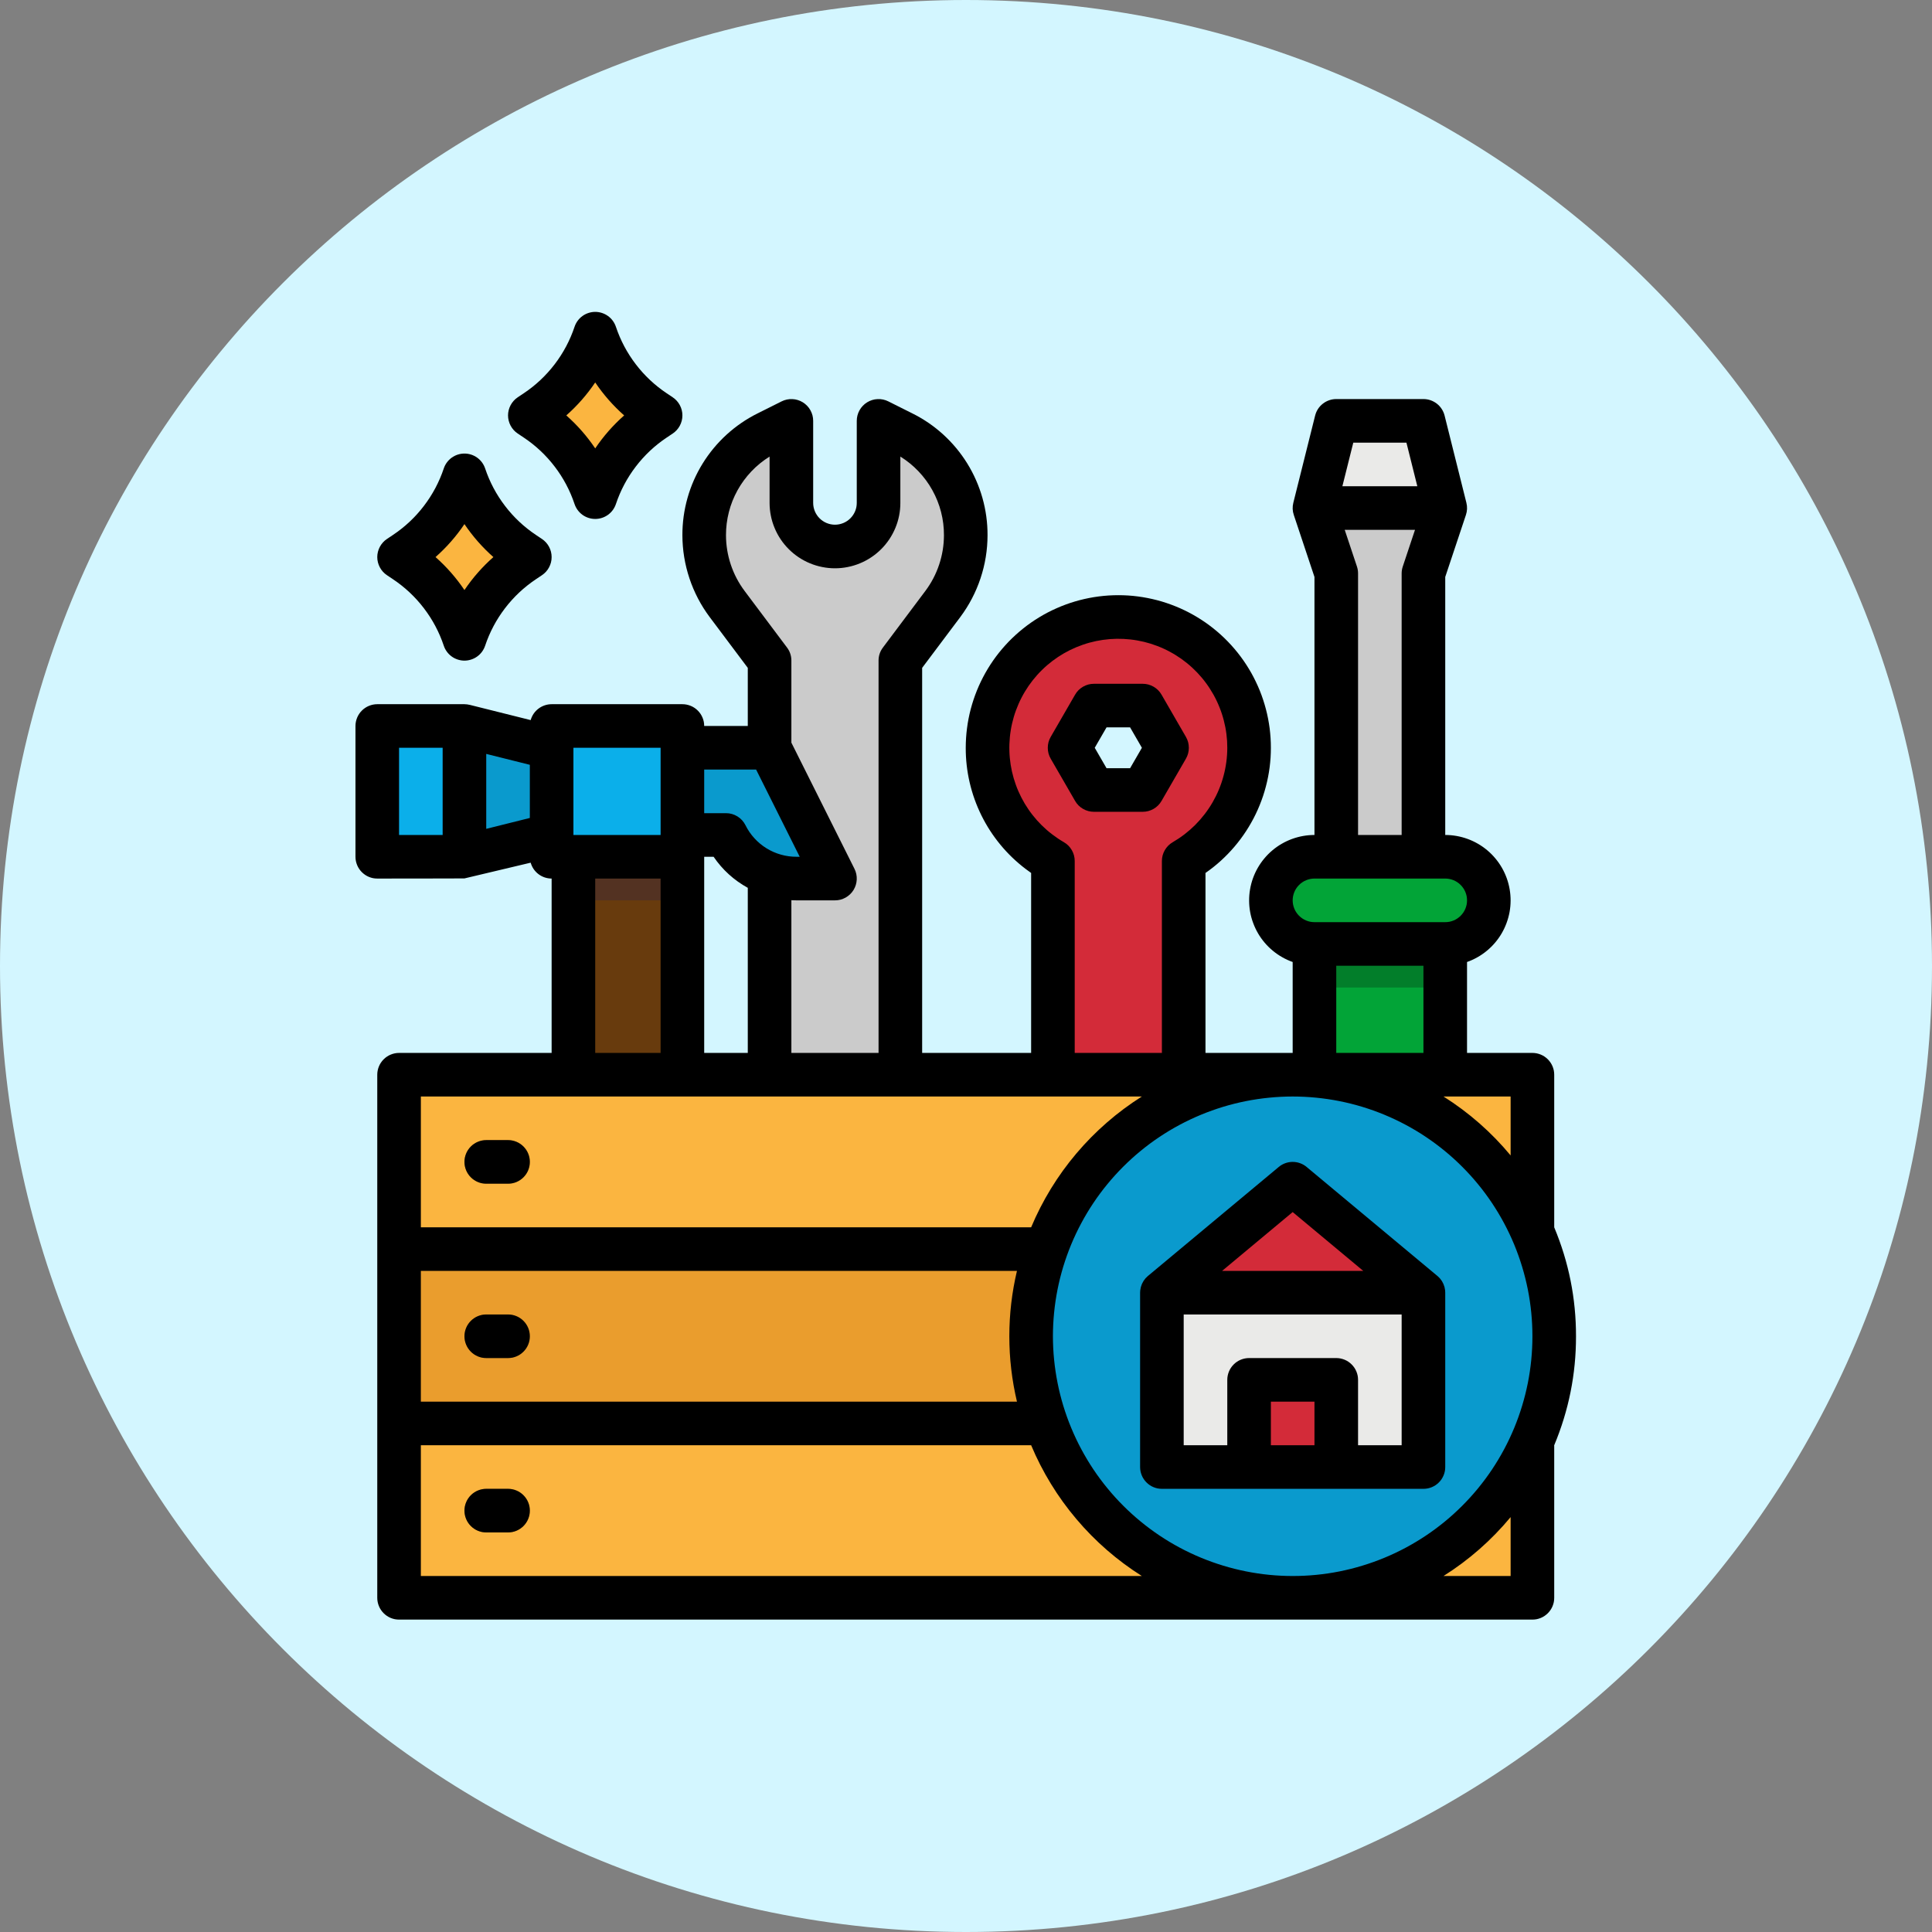 <?xml version="1.0" encoding="UTF-8"?> <svg xmlns="http://www.w3.org/2000/svg" xmlns:xlink="http://www.w3.org/1999/xlink" width="500" zoomAndPan="magnify" viewBox="0 0 375 375" height="500" preserveAspectRatio="xMidYMid meet" version="1.0"><rect x="0" y="0" width="375" height="375" fill="#808080" stroke="none"/><defs><clipPath id="ec17765cac"><path d="M 375 187.504 C 375 291.051 291.051 375 187.5 375 C 83.945 375 0 291.051 0 187.504 C 0 83.949 83.945 0 187.5 0 C 291.055 0 375 83.949 375 187.504 Z M 375 187.504 " clip-rule="nonzero"></path></clipPath></defs><g clip-path="url(#ec17765cac)"><rect x="-37.5" width="450" fill="#d3f6ff" y="-37.5" height="450" fill-opacity="1"></rect></g><path fill="#fbb540" d="M 77.457 208.602 L 297.441 208.602 L 297.441 310.133 L 77.457 310.133 Z M 77.457 208.602 " fill-opacity="1" fill-rule="nonzero"></path><path fill="#ea9d2d" d="M 77.457 242.445 L 297.441 242.445 L 297.441 276.289 L 77.457 276.289 Z M 77.457 242.445 " fill-opacity="1" fill-rule="nonzero"></path><path fill="#683b0d" d="M 111.301 166.297 L 132.453 166.297 L 132.453 208.602 L 111.301 208.602 Z M 111.301 166.297 " fill-opacity="1" fill-rule="nonzero"></path><path fill="#fbb540" d="M 102.84 80.633 L 104.012 81.41 C 106.719 83.215 109.055 85.41 111.031 87.992 C 113.004 90.578 114.504 93.41 115.531 96.496 C 116.562 93.41 118.062 90.578 120.035 87.992 C 122.008 85.41 124.348 83.215 127.055 81.41 L 128.223 80.633 L 127.055 79.852 C 124.348 78.047 122.008 75.855 120.035 73.27 C 118.062 70.688 116.562 67.852 115.531 64.766 C 114.504 67.852 113.004 70.688 111.031 73.27 C 109.055 75.855 106.719 78.047 104.012 79.852 Z M 102.84 80.633 " fill-opacity="1" fill-rule="nonzero"></path><path fill="#fbb540" d="M 77.457 108.129 L 78.629 108.91 C 81.336 110.715 83.672 112.906 85.648 115.492 C 87.621 118.074 89.121 120.91 90.148 123.992 C 91.18 120.91 92.68 118.074 94.652 115.492 C 96.625 112.906 98.965 110.715 101.672 108.91 L 102.84 108.129 L 101.672 107.348 C 98.965 105.547 96.625 103.352 94.652 100.77 C 92.68 98.184 91.18 95.352 90.148 92.266 C 89.121 95.352 87.621 98.184 85.648 100.77 C 83.672 103.352 81.336 105.547 78.629 107.348 Z M 77.457 108.129 " fill-opacity="1" fill-rule="nonzero"></path><path fill="#cbcbcb" d="M 175.16 84.004 L 170.527 81.688 L 170.527 97.613 C 170.527 97.973 170.508 98.328 170.461 98.684 C 170.414 99.043 170.348 99.395 170.258 99.742 C 170.168 100.09 170.055 100.43 169.922 100.762 C 169.789 101.094 169.633 101.418 169.457 101.73 C 169.281 102.047 169.09 102.348 168.875 102.637 C 168.664 102.926 168.434 103.199 168.184 103.457 C 167.938 103.719 167.672 103.961 167.395 104.188 C 167.113 104.414 166.82 104.621 166.516 104.809 C 166.211 105 165.895 105.168 165.566 105.316 C 165.242 105.465 164.906 105.59 164.562 105.695 C 164.219 105.805 163.871 105.887 163.516 105.949 C 163.164 106.008 162.809 106.047 162.449 106.062 C 162.09 106.082 161.73 106.074 161.375 106.043 C 161.016 106.016 160.66 105.965 160.309 105.887 C 159.957 105.812 159.613 105.719 159.273 105.598 C 158.938 105.48 158.605 105.34 158.285 105.18 C 157.582 104.828 156.941 104.387 156.359 103.859 C 155.781 103.328 155.285 102.73 154.871 102.059 C 154.457 101.391 154.145 100.68 153.93 99.926 C 153.715 99.168 153.605 98.398 153.605 97.613 L 153.605 81.688 L 148.977 84.004 C 148.059 84.465 147.176 84.984 146.328 85.566 C 145.48 86.148 144.68 86.785 143.918 87.48 C 143.16 88.172 142.453 88.914 141.801 89.707 C 141.145 90.496 140.547 91.328 140.004 92.203 C 139.465 93.078 138.988 93.984 138.574 94.922 C 138.16 95.863 137.812 96.828 137.531 97.816 C 137.25 98.805 137.039 99.805 136.898 100.824 C 136.758 101.84 136.684 102.863 136.684 103.891 C 136.684 106.297 137.066 108.641 137.828 110.922 C 138.586 113.203 139.688 115.309 141.133 117.23 L 149.375 128.223 L 149.375 208.602 L 174.758 208.602 L 174.758 128.223 L 183.004 117.23 C 184.449 115.309 185.551 113.203 186.309 110.922 C 187.07 108.641 187.449 106.297 187.449 103.891 C 187.449 102.863 187.379 101.84 187.238 100.824 C 187.098 99.805 186.887 98.805 186.605 97.816 C 186.324 96.828 185.977 95.863 185.562 94.922 C 185.148 93.984 184.672 93.074 184.129 92.203 C 183.59 91.328 182.992 90.496 182.336 89.703 C 181.68 88.914 180.973 88.172 180.215 87.48 C 179.457 86.785 178.656 86.148 177.809 85.566 C 176.961 84.984 176.078 84.465 175.16 84.004 Z M 175.16 84.004 " fill-opacity="1" fill-rule="nonzero"></path><path fill="#0bafea" d="M 107.07 140.914 L 132.453 140.914 L 132.453 166.297 L 107.07 166.297 Z M 107.07 140.914 " fill-opacity="1" fill-rule="nonzero"></path><path fill="#0bafea" d="M 73.227 140.914 L 90.148 140.914 L 90.148 166.297 L 73.227 166.297 Z M 73.227 140.914 " fill-opacity="1" fill-rule="nonzero"></path><path fill="#0a9acd" d="M 107.07 145.145 L 90.148 140.914 L 90.148 166.297 L 107.07 162.066 Z M 107.07 145.145 " fill-opacity="1" fill-rule="nonzero"></path><path fill="#0a9acd" d="M 132.453 145.145 L 149.375 145.145 L 162.066 170.527 L 154.605 170.527 C 153.184 170.527 151.789 170.336 150.422 169.945 C 149.055 169.559 147.77 168.992 146.559 168.242 C 145.352 167.496 144.266 166.598 143.309 165.547 C 142.348 164.5 141.551 163.34 140.914 162.066 L 132.453 162.066 Z M 132.453 145.145 " fill-opacity="1" fill-rule="nonzero"></path><path fill="#c38325" d="M 98.609 229.754 L 94.379 229.754 C 94.102 229.754 93.828 229.727 93.555 229.676 C 93.281 229.621 93.02 229.539 92.762 229.434 C 92.504 229.328 92.262 229.195 92.031 229.043 C 91.801 228.887 91.586 228.711 91.391 228.516 C 91.191 228.32 91.016 228.105 90.863 227.875 C 90.707 227.645 90.578 227.402 90.473 227.145 C 90.367 226.887 90.285 226.621 90.23 226.352 C 90.176 226.078 90.148 225.805 90.148 225.523 C 90.148 225.246 90.176 224.973 90.23 224.699 C 90.285 224.426 90.367 224.164 90.473 223.906 C 90.578 223.648 90.707 223.406 90.863 223.176 C 91.016 222.945 91.191 222.73 91.391 222.535 C 91.586 222.336 91.801 222.16 92.031 222.008 C 92.262 221.852 92.504 221.723 92.762 221.617 C 93.02 221.512 93.281 221.43 93.555 221.375 C 93.828 221.32 94.102 221.293 94.379 221.293 L 98.609 221.293 C 98.891 221.293 99.164 221.32 99.438 221.375 C 99.707 221.43 99.973 221.512 100.23 221.617 C 100.488 221.723 100.73 221.852 100.961 222.008 C 101.191 222.16 101.406 222.336 101.602 222.535 C 101.797 222.73 101.973 222.945 102.129 223.176 C 102.281 223.406 102.414 223.648 102.52 223.906 C 102.625 224.164 102.707 224.426 102.762 224.699 C 102.812 224.973 102.84 225.246 102.84 225.523 C 102.84 225.805 102.812 226.078 102.762 226.352 C 102.707 226.621 102.625 226.887 102.52 227.145 C 102.414 227.402 102.281 227.645 102.129 227.875 C 101.973 228.105 101.797 228.32 101.602 228.516 C 101.406 228.711 101.191 228.887 100.961 229.043 C 100.73 229.195 100.488 229.328 100.23 229.434 C 99.973 229.539 99.707 229.621 99.438 229.676 C 99.164 229.727 98.891 229.754 98.609 229.754 Z M 98.609 229.754 " fill-opacity="1" fill-rule="nonzero"></path><path fill="#c38325" d="M 98.609 263.598 L 94.379 263.598 C 94.102 263.598 93.828 263.57 93.555 263.52 C 93.281 263.465 93.02 263.383 92.762 263.277 C 92.504 263.172 92.262 263.039 92.031 262.887 C 91.801 262.73 91.586 262.555 91.391 262.359 C 91.191 262.164 91.016 261.949 90.863 261.719 C 90.707 261.488 90.578 261.246 90.473 260.988 C 90.367 260.73 90.285 260.465 90.23 260.195 C 90.176 259.922 90.148 259.648 90.148 259.367 C 90.148 259.09 90.176 258.816 90.23 258.543 C 90.285 258.27 90.367 258.008 90.473 257.75 C 90.578 257.492 90.707 257.25 90.863 257.02 C 91.016 256.789 91.191 256.574 91.391 256.379 C 91.586 256.18 91.801 256.004 92.031 255.852 C 92.262 255.695 92.504 255.566 92.762 255.461 C 93.02 255.355 93.281 255.273 93.555 255.219 C 93.828 255.164 94.102 255.137 94.379 255.137 L 98.609 255.137 C 98.891 255.137 99.164 255.164 99.438 255.219 C 99.707 255.273 99.973 255.355 100.23 255.461 C 100.488 255.566 100.73 255.695 100.961 255.852 C 101.191 256.004 101.406 256.18 101.602 256.379 C 101.797 256.574 101.973 256.789 102.129 257.02 C 102.281 257.25 102.414 257.492 102.52 257.75 C 102.625 258.008 102.707 258.27 102.762 258.543 C 102.812 258.816 102.84 259.09 102.84 259.367 C 102.84 259.648 102.812 259.922 102.762 260.195 C 102.707 260.465 102.625 260.73 102.52 260.988 C 102.414 261.246 102.281 261.488 102.129 261.719 C 101.973 261.949 101.797 262.164 101.602 262.359 C 101.406 262.555 101.191 262.73 100.961 262.887 C 100.73 263.039 100.488 263.172 100.23 263.277 C 99.973 263.383 99.707 263.465 99.438 263.52 C 99.164 263.57 98.891 263.598 98.609 263.598 Z M 98.609 263.598 " fill-opacity="1" fill-rule="nonzero"></path><path fill="#c38325" d="M 98.609 297.441 L 94.379 297.441 C 94.102 297.441 93.828 297.414 93.555 297.363 C 93.281 297.309 93.02 297.227 92.762 297.121 C 92.504 297.016 92.262 296.883 92.031 296.73 C 91.801 296.574 91.586 296.398 91.391 296.203 C 91.191 296.008 91.016 295.793 90.863 295.562 C 90.707 295.332 90.578 295.09 90.473 294.832 C 90.367 294.574 90.285 294.309 90.23 294.039 C 90.176 293.766 90.148 293.492 90.148 293.211 C 90.148 292.934 90.176 292.66 90.23 292.387 C 90.285 292.113 90.367 291.852 90.473 291.594 C 90.578 291.336 90.707 291.094 90.863 290.863 C 91.016 290.633 91.191 290.418 91.391 290.223 C 91.586 290.023 91.801 289.848 92.031 289.695 C 92.262 289.539 92.504 289.41 92.762 289.305 C 93.02 289.199 93.281 289.117 93.555 289.062 C 93.828 289.008 94.102 288.98 94.379 288.98 L 98.609 288.98 C 98.891 288.98 99.164 289.008 99.438 289.062 C 99.707 289.117 99.973 289.199 100.23 289.305 C 100.488 289.41 100.73 289.539 100.961 289.695 C 101.191 289.848 101.406 290.023 101.602 290.223 C 101.797 290.418 101.973 290.633 102.129 290.863 C 102.281 291.094 102.414 291.336 102.52 291.594 C 102.625 291.852 102.707 292.113 102.762 292.387 C 102.812 292.66 102.84 292.934 102.84 293.211 C 102.84 293.492 102.812 293.766 102.762 294.039 C 102.707 294.309 102.625 294.574 102.52 294.832 C 102.414 295.09 102.281 295.332 102.129 295.562 C 101.973 295.793 101.797 296.008 101.602 296.203 C 101.406 296.398 101.191 296.574 100.961 296.73 C 100.73 296.883 100.488 297.016 100.23 297.121 C 99.973 297.227 99.707 297.309 99.438 297.363 C 99.164 297.414 98.891 297.441 98.609 297.441 Z M 98.609 297.441 " fill-opacity="1" fill-rule="nonzero"></path><path fill="#0a9acd" d="M 301.672 259.367 C 301.672 261.031 301.594 262.691 301.43 264.344 C 301.266 266 301.023 267.641 300.699 269.273 C 300.375 270.902 299.969 272.516 299.488 274.105 C 299.004 275.695 298.445 277.262 297.809 278.797 C 297.172 280.332 296.465 281.832 295.68 283.301 C 294.895 284.766 294.043 286.191 293.117 287.574 C 292.195 288.957 291.203 290.289 290.148 291.574 C 289.094 292.859 287.98 294.09 286.805 295.266 C 285.629 296.441 284.398 297.555 283.113 298.609 C 281.828 299.664 280.496 300.656 279.113 301.578 C 277.73 302.504 276.305 303.355 274.84 304.141 C 273.371 304.926 271.871 305.633 270.336 306.27 C 268.801 306.906 267.234 307.465 265.645 307.949 C 264.055 308.43 262.441 308.836 260.812 309.16 C 259.18 309.484 257.539 309.727 255.883 309.891 C 254.23 310.055 252.57 310.133 250.906 310.133 C 249.246 310.133 247.586 310.055 245.934 309.891 C 244.277 309.727 242.633 309.484 241.004 309.16 C 239.375 308.836 237.762 308.43 236.172 307.949 C 234.582 307.465 233.016 306.906 231.48 306.27 C 229.945 305.633 228.445 304.926 226.977 304.141 C 225.512 303.355 224.086 302.504 222.703 301.578 C 221.32 300.656 219.988 299.664 218.703 298.609 C 217.418 297.555 216.188 296.441 215.012 295.266 C 213.836 294.09 212.719 292.859 211.664 291.574 C 210.609 290.289 209.621 288.957 208.699 287.574 C 207.773 286.191 206.922 284.766 206.137 283.301 C 205.352 281.832 204.645 280.332 204.008 278.797 C 203.371 277.262 202.812 275.695 202.328 274.105 C 201.844 272.516 201.441 270.902 201.117 269.273 C 200.793 267.641 200.551 266 200.387 264.344 C 200.223 262.691 200.141 261.031 200.141 259.367 C 200.141 257.707 200.223 256.047 200.387 254.395 C 200.551 252.738 200.793 251.094 201.117 249.465 C 201.441 247.836 201.844 246.223 202.328 244.633 C 202.812 243.043 203.371 241.477 204.008 239.941 C 204.645 238.406 205.352 236.906 206.137 235.438 C 206.922 233.973 207.773 232.547 208.699 231.164 C 209.621 229.781 210.609 228.449 211.664 227.164 C 212.719 225.879 213.836 224.648 215.012 223.473 C 216.188 222.297 217.418 221.18 218.703 220.125 C 219.988 219.07 221.32 218.082 222.703 217.16 C 224.086 216.234 225.512 215.383 226.977 214.598 C 228.445 213.812 229.945 213.105 231.48 212.469 C 233.016 211.832 234.582 211.273 236.172 210.789 C 237.762 210.305 239.375 209.902 241.004 209.578 C 242.633 209.254 244.277 209.012 245.934 208.848 C 247.586 208.684 249.246 208.602 250.906 208.602 C 252.57 208.602 254.23 208.684 255.883 208.848 C 257.539 209.012 259.18 209.254 260.812 209.578 C 262.441 209.902 264.055 210.305 265.645 210.789 C 267.234 211.273 268.801 211.832 270.336 212.469 C 271.871 213.105 273.371 213.812 274.84 214.598 C 276.305 215.383 277.73 216.234 279.113 217.16 C 280.496 218.082 281.828 219.07 283.113 220.125 C 284.398 221.18 285.629 222.297 286.805 223.473 C 287.98 224.648 289.094 225.879 290.148 227.164 C 291.203 228.449 292.195 229.781 293.117 231.164 C 294.043 232.547 294.895 233.973 295.68 235.438 C 296.465 236.906 297.172 238.406 297.809 239.941 C 298.445 241.477 299.004 243.043 299.488 244.633 C 299.969 246.223 300.375 247.836 300.699 249.465 C 301.023 251.094 301.266 252.738 301.43 254.395 C 301.594 256.047 301.672 257.707 301.672 259.367 Z M 301.672 259.367 " fill-opacity="1" fill-rule="nonzero"></path><path fill="#eaeae8" d="M 225.523 250.906 L 276.289 250.906 L 276.289 284.75 L 225.523 284.75 Z M 225.523 250.906 " fill-opacity="1" fill-rule="nonzero"></path><path fill="#d32b39" d="M 250.906 229.754 L 225.523 250.906 L 276.289 250.906 Z M 250.906 229.754 " fill-opacity="1" fill-rule="nonzero"></path><path fill="#d32b39" d="M 242.445 267.828 L 259.367 267.828 L 259.367 284.75 L 242.445 284.75 Z M 242.445 267.828 " fill-opacity="1" fill-rule="nonzero"></path><path fill="#d32b39" d="M 217.062 119.762 C 215.676 119.766 214.301 119.879 212.93 120.102 C 211.562 120.328 210.219 120.664 208.906 121.113 C 207.594 121.559 206.324 122.109 205.102 122.762 C 203.879 123.418 202.715 124.164 201.617 125.012 C 200.516 125.855 199.492 126.785 198.543 127.797 C 197.594 128.809 196.734 129.891 195.965 131.047 C 195.195 132.199 194.523 133.406 193.949 134.672 C 193.379 135.934 192.91 137.234 192.555 138.574 C 192.195 139.918 191.945 141.277 191.809 142.656 C 191.676 144.039 191.652 145.418 191.742 146.805 C 191.832 148.188 192.035 149.555 192.352 150.906 C 192.664 152.258 193.086 153.574 193.617 154.855 C 194.148 156.137 194.781 157.367 195.512 158.547 C 196.246 159.723 197.07 160.836 197.984 161.879 C 198.898 162.922 199.891 163.883 200.961 164.762 C 202.035 165.645 203.172 166.43 204.371 167.125 L 204.371 208.602 L 229.754 208.602 L 229.754 167.125 C 230.957 166.43 232.094 165.645 233.164 164.762 C 234.238 163.883 235.23 162.922 236.145 161.879 C 237.059 160.836 237.883 159.723 238.617 158.547 C 239.348 157.367 239.98 156.137 240.508 154.855 C 241.039 153.574 241.465 152.258 241.777 150.906 C 242.094 149.555 242.297 148.188 242.387 146.805 C 242.477 145.418 242.453 144.039 242.316 142.656 C 242.184 141.277 241.934 139.918 241.574 138.574 C 241.215 137.234 240.75 135.934 240.18 134.672 C 239.605 133.406 238.934 132.199 238.164 131.047 C 237.395 129.891 236.531 128.809 235.586 127.797 C 234.637 126.785 233.613 125.855 232.512 125.012 C 231.41 124.164 230.25 123.418 229.027 122.762 C 227.805 122.109 226.535 121.559 225.223 121.113 C 223.906 120.664 222.566 120.328 221.199 120.102 C 219.828 119.879 218.453 119.766 217.062 119.762 Z M 221.793 153.34 L 212.336 153.34 L 207.605 145.145 L 212.336 136.953 L 221.793 136.953 L 226.523 145.145 Z M 221.793 153.34 " fill-opacity="1" fill-rule="nonzero"></path><path fill="#cbcbcb" d="M 259.367 81.688 L 255.137 98.609 L 259.367 111.301 L 259.367 166.297 L 276.289 166.297 L 276.289 111.301 L 280.52 98.609 L 276.289 81.688 Z M 259.367 81.688 " fill-opacity="1" fill-rule="nonzero"></path><path fill="#eaeae8" d="M 280.52 98.609 L 255.137 98.609 L 259.367 81.688 L 276.289 81.688 Z M 280.52 98.609 " fill-opacity="1" fill-rule="nonzero"></path><path fill="#02a437" d="M 255.137 166.297 L 280.52 166.297 C 281.078 166.297 281.625 166.352 282.172 166.461 C 282.715 166.57 283.246 166.73 283.758 166.941 C 284.273 167.156 284.762 167.414 285.223 167.723 C 285.684 168.031 286.109 168.383 286.504 168.777 C 286.898 169.168 287.246 169.598 287.555 170.059 C 287.863 170.52 288.125 171.008 288.34 171.523 C 288.551 172.035 288.711 172.562 288.82 173.109 C 288.93 173.652 288.98 174.203 288.98 174.758 C 288.98 175.316 288.93 175.863 288.82 176.41 C 288.711 176.953 288.551 177.484 288.34 177.996 C 288.125 178.512 287.863 179 287.555 179.461 C 287.246 179.922 286.898 180.348 286.504 180.742 C 286.109 181.137 285.684 181.484 285.223 181.793 C 284.762 182.102 284.273 182.363 283.758 182.578 C 283.246 182.789 282.715 182.949 282.172 183.059 C 281.625 183.168 281.078 183.219 280.52 183.219 L 255.137 183.219 C 254.582 183.219 254.031 183.168 253.488 183.059 C 252.941 182.949 252.414 182.789 251.902 182.578 C 251.387 182.363 250.898 182.102 250.438 181.793 C 249.977 181.484 249.547 181.137 249.156 180.742 C 248.762 180.348 248.41 179.922 248.102 179.461 C 247.793 179 247.535 178.512 247.32 177.996 C 247.109 177.484 246.949 176.953 246.84 176.41 C 246.73 175.863 246.676 175.316 246.676 174.758 C 246.676 174.203 246.73 173.652 246.84 173.109 C 246.949 172.562 247.109 172.035 247.32 171.523 C 247.535 171.008 247.793 170.52 248.102 170.059 C 248.41 169.598 248.762 169.168 249.156 168.777 C 249.547 168.383 249.977 168.031 250.438 167.723 C 250.898 167.414 251.387 167.156 251.902 166.941 C 252.414 166.73 252.941 166.57 253.488 166.461 C 254.031 166.352 254.582 166.297 255.137 166.297 Z M 255.137 166.297 " fill-opacity="1" fill-rule="nonzero"></path><path fill="#02a437" d="M 255.137 183.219 L 280.52 183.219 L 280.52 208.602 L 255.137 208.602 Z M 255.137 183.219 " fill-opacity="1" fill-rule="nonzero"></path><path fill="#027e2a" d="M 255.137 183.219 L 280.52 183.219 L 280.52 191.68 L 255.137 191.68 Z M 255.137 183.219 " fill-opacity="1" fill-rule="nonzero"></path><path fill="#533222" d="M 111.301 166.297 L 132.453 166.297 L 132.453 174.758 L 111.301 174.758 Z M 111.301 166.297 " fill-opacity="1" fill-rule="nonzero"></path><path fill="#000000" d="M 100.496 84.152 L 101.664 84.934 C 103.977 86.477 105.977 88.355 107.664 90.566 C 109.352 92.773 110.637 95.199 111.52 97.836 C 111.66 98.254 111.863 98.645 112.125 99.004 C 112.387 99.359 112.699 99.668 113.059 99.93 C 113.418 100.188 113.812 100.387 114.234 100.523 C 114.656 100.66 115.09 100.727 115.531 100.727 C 115.977 100.727 116.41 100.66 116.832 100.523 C 117.254 100.387 117.645 100.188 118.008 99.93 C 118.367 99.668 118.68 99.359 118.941 99.004 C 119.203 98.645 119.406 98.254 119.547 97.836 C 120.43 95.199 121.715 92.773 123.402 90.566 C 125.09 88.355 127.09 86.477 129.402 84.934 L 130.57 84.152 C 130.859 83.957 131.121 83.734 131.355 83.477 C 131.59 83.219 131.789 82.934 131.953 82.629 C 132.117 82.32 132.242 82 132.328 81.66 C 132.414 81.324 132.453 80.98 132.453 80.633 C 132.453 80.285 132.414 79.941 132.328 79.602 C 132.242 79.266 132.117 78.941 131.953 78.637 C 131.789 78.328 131.59 78.047 131.355 77.789 C 131.121 77.531 130.859 77.305 130.57 77.113 L 129.402 76.332 C 127.09 74.785 125.09 72.906 123.402 70.699 C 121.715 68.488 120.43 66.066 119.547 63.43 C 119.406 63.008 119.203 62.617 118.941 62.262 C 118.68 61.902 118.367 61.594 118.008 61.336 C 117.645 61.074 117.254 60.879 116.832 60.742 C 116.41 60.605 115.977 60.535 115.531 60.535 C 115.09 60.535 114.656 60.605 114.234 60.742 C 113.812 60.879 113.418 61.074 113.059 61.336 C 112.699 61.594 112.387 61.902 112.125 62.262 C 111.863 62.617 111.66 63.008 111.52 63.43 C 110.637 66.066 109.352 68.488 107.664 70.699 C 105.977 72.906 103.977 74.785 101.664 76.332 L 100.496 77.113 C 100.203 77.305 99.941 77.531 99.711 77.789 C 99.477 78.047 99.277 78.328 99.113 78.637 C 98.949 78.941 98.824 79.266 98.738 79.602 C 98.652 79.941 98.609 80.285 98.609 80.633 C 98.609 80.98 98.652 81.324 98.738 81.66 C 98.824 82 98.949 82.32 99.113 82.629 C 99.277 82.934 99.477 83.219 99.711 83.477 C 99.941 83.734 100.203 83.957 100.496 84.152 Z M 115.531 74.234 C 117.133 76.605 119.004 78.738 121.148 80.633 C 119.004 82.527 117.133 84.66 115.531 87.031 C 113.934 84.66 112.062 82.527 109.918 80.633 C 112.062 78.738 113.934 76.605 115.531 74.234 Z M 115.531 74.234 " fill-opacity="1" fill-rule="nonzero"></path><path fill="#000000" d="M 75.113 111.648 L 76.281 112.43 C 78.594 113.977 80.594 115.855 82.281 118.062 C 83.969 120.273 85.254 122.695 86.137 125.332 C 86.277 125.754 86.48 126.145 86.742 126.5 C 87.004 126.859 87.316 127.168 87.676 127.426 C 88.035 127.688 88.43 127.883 88.852 128.02 C 89.273 128.156 89.707 128.227 90.148 128.227 C 90.594 128.227 91.027 128.156 91.449 128.02 C 91.871 127.883 92.262 127.688 92.625 127.426 C 92.984 127.168 93.297 126.859 93.559 126.5 C 93.82 126.145 94.023 125.754 94.164 125.332 C 95.047 122.695 96.332 120.273 98.02 118.062 C 99.707 115.855 101.707 113.977 104.02 112.43 L 105.188 111.648 C 105.477 111.457 105.738 111.23 105.973 110.973 C 106.207 110.715 106.406 110.434 106.57 110.125 C 106.734 109.82 106.859 109.496 106.945 109.16 C 107.031 108.82 107.07 108.477 107.07 108.129 C 107.07 107.781 107.031 107.438 106.945 107.102 C 106.859 106.762 106.734 106.441 106.57 106.133 C 106.406 105.828 106.207 105.543 105.973 105.285 C 105.738 105.027 105.477 104.805 105.188 104.609 L 104.02 103.828 C 101.707 102.281 99.707 100.406 98.02 98.195 C 96.332 95.984 95.047 93.562 94.164 90.926 C 94.023 90.504 93.82 90.117 93.559 89.758 C 93.297 89.402 92.984 89.094 92.625 88.832 C 92.262 88.574 91.871 88.375 91.449 88.238 C 91.027 88.102 90.594 88.035 90.148 88.035 C 89.707 88.035 89.273 88.102 88.852 88.238 C 88.43 88.375 88.035 88.574 87.676 88.832 C 87.316 89.094 87.004 89.402 86.742 89.758 C 86.48 90.117 86.277 90.504 86.137 90.926 C 85.254 93.562 83.969 95.984 82.281 98.195 C 80.594 100.406 78.594 102.281 76.281 103.828 L 75.113 104.609 C 74.82 104.805 74.559 105.027 74.328 105.285 C 74.094 105.543 73.895 105.828 73.73 106.133 C 73.566 106.441 73.441 106.762 73.355 107.102 C 73.27 107.438 73.227 107.781 73.227 108.129 C 73.227 108.477 73.27 108.82 73.355 109.16 C 73.441 109.496 73.566 109.82 73.73 110.125 C 73.895 110.434 74.094 110.715 74.328 110.973 C 74.559 111.23 74.82 111.457 75.113 111.648 Z M 90.148 101.73 C 91.75 104.102 93.621 106.234 95.766 108.129 C 93.621 110.023 91.75 112.156 90.148 114.527 C 88.551 112.156 86.68 110.023 84.535 108.129 C 86.68 106.234 88.551 104.102 90.148 101.73 Z M 90.148 101.73 " fill-opacity="1" fill-rule="nonzero"></path><path fill="#000000" d="M 98.609 221.293 L 94.379 221.293 C 94.102 221.293 93.828 221.32 93.555 221.375 C 93.281 221.43 93.02 221.512 92.762 221.617 C 92.504 221.723 92.262 221.852 92.031 222.008 C 91.801 222.16 91.586 222.336 91.391 222.535 C 91.191 222.73 91.016 222.945 90.863 223.176 C 90.707 223.406 90.578 223.648 90.473 223.906 C 90.367 224.164 90.285 224.426 90.23 224.699 C 90.176 224.973 90.148 225.246 90.148 225.523 C 90.148 225.805 90.176 226.078 90.23 226.352 C 90.285 226.621 90.367 226.887 90.473 227.145 C 90.578 227.402 90.707 227.645 90.863 227.875 C 91.016 228.105 91.191 228.32 91.391 228.516 C 91.586 228.711 91.801 228.887 92.031 229.043 C 92.262 229.195 92.504 229.328 92.762 229.434 C 93.02 229.539 93.281 229.621 93.555 229.676 C 93.828 229.727 94.102 229.754 94.379 229.754 L 98.609 229.754 C 98.891 229.754 99.164 229.727 99.438 229.676 C 99.707 229.621 99.973 229.539 100.23 229.434 C 100.488 229.328 100.73 229.195 100.961 229.043 C 101.191 228.887 101.406 228.711 101.602 228.516 C 101.797 228.32 101.973 228.105 102.129 227.875 C 102.281 227.645 102.414 227.402 102.52 227.145 C 102.625 226.887 102.707 226.621 102.762 226.352 C 102.812 226.078 102.84 225.805 102.84 225.523 C 102.84 225.246 102.812 224.973 102.762 224.699 C 102.707 224.426 102.625 224.164 102.52 223.906 C 102.414 223.648 102.281 223.406 102.129 223.176 C 101.973 222.945 101.797 222.73 101.602 222.535 C 101.406 222.336 101.191 222.16 100.961 222.008 C 100.73 221.852 100.488 221.723 100.23 221.617 C 99.973 221.512 99.707 221.43 99.438 221.375 C 99.164 221.32 98.891 221.293 98.609 221.293 Z M 98.609 221.293 " fill-opacity="1" fill-rule="nonzero"></path><path fill="#000000" d="M 98.609 255.137 L 94.379 255.137 C 94.102 255.137 93.828 255.164 93.555 255.219 C 93.281 255.273 93.02 255.355 92.762 255.461 C 92.504 255.566 92.262 255.695 92.031 255.852 C 91.801 256.004 91.586 256.18 91.391 256.379 C 91.191 256.574 91.016 256.789 90.863 257.02 C 90.707 257.25 90.578 257.492 90.473 257.75 C 90.367 258.008 90.285 258.27 90.23 258.543 C 90.176 258.816 90.148 259.09 90.148 259.367 C 90.148 259.648 90.176 259.922 90.23 260.195 C 90.285 260.465 90.367 260.73 90.473 260.988 C 90.578 261.246 90.707 261.488 90.863 261.719 C 91.016 261.949 91.191 262.164 91.391 262.359 C 91.586 262.555 91.801 262.73 92.031 262.887 C 92.262 263.039 92.504 263.172 92.762 263.277 C 93.02 263.383 93.281 263.465 93.555 263.52 C 93.828 263.57 94.102 263.598 94.379 263.598 L 98.609 263.598 C 98.891 263.598 99.164 263.57 99.438 263.52 C 99.707 263.465 99.973 263.383 100.23 263.277 C 100.488 263.172 100.73 263.039 100.961 262.887 C 101.191 262.73 101.406 262.555 101.602 262.359 C 101.797 262.164 101.973 261.949 102.129 261.719 C 102.281 261.488 102.414 261.246 102.52 260.988 C 102.625 260.73 102.707 260.465 102.762 260.195 C 102.812 259.922 102.84 259.648 102.84 259.367 C 102.84 259.09 102.812 258.816 102.762 258.543 C 102.707 258.27 102.625 258.008 102.52 257.75 C 102.414 257.492 102.281 257.25 102.129 257.02 C 101.973 256.789 101.797 256.574 101.602 256.379 C 101.406 256.18 101.191 256.004 100.961 255.852 C 100.73 255.695 100.488 255.566 100.23 255.461 C 99.973 255.355 99.707 255.273 99.438 255.219 C 99.164 255.164 98.891 255.137 98.609 255.137 Z M 98.609 255.137 " fill-opacity="1" fill-rule="nonzero"></path><path fill="#000000" d="M 98.609 288.98 L 94.379 288.98 C 94.102 288.98 93.828 289.008 93.555 289.062 C 93.281 289.117 93.02 289.199 92.762 289.305 C 92.504 289.41 92.262 289.539 92.031 289.695 C 91.801 289.848 91.586 290.023 91.391 290.223 C 91.191 290.418 91.016 290.633 90.863 290.863 C 90.707 291.094 90.578 291.336 90.473 291.594 C 90.367 291.852 90.285 292.113 90.23 292.387 C 90.176 292.66 90.148 292.934 90.148 293.211 C 90.148 293.492 90.176 293.766 90.23 294.039 C 90.285 294.309 90.367 294.574 90.473 294.832 C 90.578 295.09 90.707 295.332 90.863 295.562 C 91.016 295.793 91.191 296.008 91.391 296.203 C 91.586 296.398 91.801 296.574 92.031 296.73 C 92.262 296.883 92.504 297.016 92.762 297.121 C 93.02 297.227 93.281 297.309 93.555 297.363 C 93.828 297.414 94.102 297.441 94.379 297.441 L 98.609 297.441 C 98.891 297.441 99.164 297.414 99.438 297.363 C 99.707 297.309 99.973 297.227 100.23 297.121 C 100.488 297.016 100.73 296.883 100.961 296.73 C 101.191 296.574 101.406 296.398 101.602 296.203 C 101.797 296.008 101.973 295.793 102.129 295.562 C 102.281 295.332 102.414 295.09 102.52 294.832 C 102.625 294.574 102.707 294.309 102.762 294.039 C 102.812 293.766 102.84 293.492 102.84 293.211 C 102.84 292.934 102.812 292.66 102.762 292.387 C 102.707 292.113 102.625 291.852 102.52 291.594 C 102.414 291.336 102.281 291.094 102.129 290.863 C 101.973 290.633 101.797 290.418 101.602 290.223 C 101.406 290.023 101.191 289.848 100.961 289.695 C 100.73 289.539 100.488 289.41 100.23 289.305 C 99.973 289.199 99.707 289.117 99.438 289.062 C 99.164 289.008 98.891 288.98 98.609 288.98 Z M 98.609 288.98 " fill-opacity="1" fill-rule="nonzero"></path><path fill="#000000" d="M 305.902 259.367 C 305.91 252.035 304.5 244.988 301.672 238.223 L 301.672 208.602 C 301.672 208.324 301.645 208.051 301.594 207.777 C 301.539 207.504 301.457 207.242 301.352 206.984 C 301.246 206.727 301.113 206.484 300.961 206.254 C 300.805 206.023 300.629 205.809 300.434 205.613 C 300.238 205.414 300.023 205.238 299.793 205.086 C 299.562 204.93 299.32 204.801 299.062 204.695 C 298.805 204.59 298.539 204.508 298.27 204.453 C 297.996 204.398 297.723 204.371 297.441 204.371 L 284.75 204.371 L 284.75 186.723 C 285.453 186.477 286.125 186.168 286.77 185.801 C 287.418 185.438 288.027 185.016 288.598 184.543 C 289.172 184.07 289.699 183.551 290.18 182.988 C 290.66 182.422 291.09 181.82 291.465 181.18 C 291.84 180.539 292.156 179.871 292.414 179.172 C 292.672 178.477 292.867 177.766 293.004 177.035 C 293.137 176.305 293.203 175.566 293.207 174.824 C 293.211 174.082 293.148 173.344 293.023 172.613 C 292.898 171.883 292.711 171.168 292.461 170.469 C 292.207 169.77 291.898 169.098 291.531 168.453 C 291.16 167.809 290.738 167.203 290.262 166.633 C 289.789 166.062 289.266 165.535 288.699 165.059 C 288.129 164.578 287.527 164.152 286.883 163.781 C 286.242 163.41 285.57 163.094 284.875 162.84 C 284.176 162.586 283.461 162.391 282.73 162.262 C 282 162.133 281.262 162.066 280.52 162.066 L 280.52 111.988 L 284.535 99.949 C 284.793 99.172 284.824 98.383 284.625 97.586 L 280.395 80.664 C 280.281 80.207 280.094 79.781 279.836 79.383 C 279.582 78.988 279.266 78.645 278.895 78.355 C 278.523 78.066 278.113 77.844 277.668 77.688 C 277.223 77.535 276.762 77.457 276.289 77.457 L 259.367 77.457 C 258.898 77.457 258.438 77.535 257.992 77.688 C 257.547 77.844 257.137 78.062 256.766 78.355 C 256.395 78.645 256.078 78.988 255.82 79.383 C 255.566 79.777 255.379 80.207 255.266 80.664 L 251.035 97.586 C 250.836 98.383 250.863 99.168 251.125 99.949 L 255.137 111.988 L 255.137 162.066 C 254.395 162.066 253.66 162.133 252.93 162.262 C 252.195 162.391 251.484 162.586 250.785 162.84 C 250.09 163.094 249.418 163.41 248.777 163.781 C 248.133 164.152 247.527 164.578 246.961 165.059 C 246.395 165.535 245.871 166.062 245.398 166.633 C 244.922 167.203 244.5 167.809 244.129 168.453 C 243.762 169.098 243.449 169.77 243.199 170.469 C 242.949 171.168 242.762 171.883 242.637 172.613 C 242.508 173.344 242.449 174.082 242.453 174.824 C 242.457 175.566 242.523 176.305 242.656 177.035 C 242.789 177.766 242.984 178.477 243.246 179.172 C 243.504 179.871 243.82 180.539 244.195 181.18 C 244.57 181.82 245 182.422 245.48 182.988 C 245.961 183.551 246.488 184.07 247.062 184.543 C 247.633 185.016 248.242 185.438 248.891 185.801 C 249.535 186.168 250.207 186.477 250.906 186.723 L 250.906 204.371 L 233.984 204.371 L 233.984 169.441 C 234.504 169.078 235.012 168.703 235.508 168.309 C 236.004 167.914 236.488 167.504 236.957 167.078 C 237.426 166.652 237.879 166.211 238.32 165.758 C 238.762 165.301 239.188 164.836 239.598 164.352 C 240.008 163.871 240.402 163.375 240.785 162.867 C 241.164 162.363 241.523 161.844 241.871 161.312 C 242.215 160.781 242.547 160.242 242.855 159.688 C 243.168 159.137 243.461 158.578 243.734 158.008 C 244.012 157.438 244.266 156.859 244.504 156.27 C 244.742 155.684 244.961 155.09 245.164 154.488 C 245.363 153.887 245.543 153.281 245.703 152.668 C 245.863 152.059 246.008 151.441 246.129 150.816 C 246.25 150.195 246.352 149.57 246.434 148.945 C 246.512 148.316 246.574 147.688 246.617 147.055 C 246.656 146.422 246.676 145.789 246.676 145.156 C 246.68 144.523 246.656 143.891 246.617 143.258 C 246.578 142.625 246.516 141.996 246.438 141.367 C 246.355 140.742 246.254 140.117 246.133 139.492 C 246.012 138.871 245.875 138.254 245.711 137.641 C 245.551 137.031 245.371 136.422 245.172 135.82 C 244.973 135.219 244.758 134.625 244.52 134.039 C 244.281 133.453 244.023 132.875 243.75 132.305 C 243.477 131.73 243.184 131.172 242.875 130.617 C 242.562 130.066 242.234 129.527 241.891 128.996 C 241.543 128.465 241.184 127.945 240.805 127.438 C 240.426 126.93 240.031 126.434 239.621 125.953 C 239.211 125.469 238.785 125 238.344 124.547 C 237.906 124.09 237.449 123.648 236.98 123.223 C 236.512 122.797 236.031 122.387 235.535 121.992 C 235.039 121.598 234.535 121.219 234.016 120.855 C 233.496 120.496 232.965 120.148 232.422 119.82 C 231.883 119.492 231.332 119.18 230.77 118.887 C 230.207 118.594 229.637 118.32 229.059 118.062 C 228.48 117.809 227.895 117.57 227.301 117.352 C 226.707 117.133 226.105 116.93 225.5 116.75 C 224.891 116.57 224.277 116.41 223.66 116.27 C 223.043 116.129 222.422 116.008 221.797 115.906 C 221.172 115.805 220.547 115.723 219.914 115.66 C 219.285 115.602 218.652 115.559 218.02 115.539 C 217.387 115.52 216.754 115.52 216.121 115.539 C 215.488 115.559 214.859 115.598 214.227 115.66 C 213.598 115.723 212.969 115.801 212.344 115.902 C 211.719 116.004 211.098 116.125 210.48 116.266 C 209.863 116.406 209.25 116.566 208.645 116.746 C 208.039 116.926 207.438 117.125 206.844 117.344 C 206.25 117.562 205.66 117.801 205.082 118.059 C 204.504 118.312 203.934 118.59 203.371 118.879 C 202.812 119.172 202.258 119.484 201.719 119.812 C 201.176 120.141 200.645 120.484 200.125 120.848 C 199.605 121.211 199.098 121.59 198.605 121.984 C 198.109 122.379 197.629 122.789 197.16 123.215 C 196.691 123.641 196.234 124.082 195.793 124.535 C 195.355 124.992 194.93 125.461 194.52 125.941 C 194.105 126.426 193.711 126.918 193.332 127.426 C 192.953 127.934 192.594 128.453 192.246 128.984 C 191.902 129.516 191.574 130.055 191.262 130.609 C 190.953 131.16 190.66 131.723 190.383 132.293 C 190.109 132.863 189.855 133.441 189.617 134.027 C 189.379 134.617 189.16 135.211 188.961 135.812 C 188.762 136.41 188.582 137.02 188.418 137.633 C 188.258 138.242 188.117 138.859 187.996 139.484 C 187.875 140.105 187.773 140.73 187.695 141.359 C 187.613 141.984 187.551 142.617 187.512 143.25 C 187.473 143.879 187.449 144.512 187.449 145.145 C 187.445 147.422 187.695 149.668 188.211 151.887 C 188.727 154.105 189.488 156.234 190.496 158.273 C 191.504 160.316 192.734 162.211 194.184 163.969 C 195.633 165.723 197.266 167.289 199.078 168.664 C 199.426 168.93 199.781 169.191 200.141 169.441 L 200.141 204.371 L 178.988 204.371 L 178.988 129.633 L 186.391 119.77 C 188.102 117.477 189.41 114.973 190.316 112.258 C 191.219 109.543 191.676 106.754 191.68 103.891 C 191.684 102.668 191.605 101.449 191.438 100.238 C 191.273 99.023 191.023 97.832 190.691 96.652 C 190.359 95.477 189.945 94.324 189.453 93.207 C 188.961 92.086 188.395 91.004 187.75 89.965 C 187.109 88.926 186.395 87.934 185.613 86.992 C 184.832 86.051 183.988 85.168 183.086 84.344 C 182.18 83.52 181.223 82.762 180.211 82.07 C 179.203 81.383 178.148 80.766 177.051 80.223 L 172.422 77.906 C 172.098 77.746 171.762 77.625 171.41 77.551 C 171.055 77.477 170.699 77.445 170.34 77.465 C 169.98 77.48 169.625 77.539 169.281 77.648 C 168.938 77.754 168.613 77.902 168.305 78.09 C 168 78.281 167.719 78.504 167.473 78.766 C 167.223 79.027 167.008 79.312 166.836 79.629 C 166.66 79.945 166.523 80.277 166.434 80.625 C 166.344 80.973 166.297 81.328 166.297 81.688 L 166.297 97.613 C 166.297 97.891 166.27 98.164 166.219 98.438 C 166.164 98.711 166.082 98.973 165.977 99.23 C 165.871 99.488 165.738 99.73 165.586 99.961 C 165.43 100.195 165.254 100.406 165.059 100.602 C 164.863 100.801 164.648 100.977 164.418 101.129 C 164.188 101.285 163.945 101.414 163.688 101.52 C 163.43 101.625 163.164 101.707 162.895 101.762 C 162.621 101.816 162.348 101.844 162.066 101.844 C 161.789 101.844 161.516 101.816 161.242 101.762 C 160.969 101.707 160.707 101.625 160.449 101.52 C 160.191 101.414 159.949 101.285 159.719 101.129 C 159.488 100.977 159.273 100.801 159.078 100.602 C 158.879 100.406 158.703 100.195 158.551 99.961 C 158.395 99.73 158.266 99.488 158.16 99.23 C 158.055 98.973 157.973 98.711 157.918 98.438 C 157.863 98.164 157.836 97.891 157.836 97.613 L 157.836 81.688 C 157.836 81.328 157.793 80.973 157.703 80.625 C 157.609 80.277 157.477 79.945 157.301 79.629 C 157.125 79.312 156.914 79.027 156.664 78.766 C 156.414 78.504 156.137 78.281 155.832 78.09 C 155.523 77.902 155.199 77.754 154.855 77.648 C 154.508 77.539 154.156 77.48 153.797 77.465 C 153.438 77.445 153.082 77.477 152.727 77.551 C 152.375 77.625 152.039 77.746 151.715 77.906 L 147.082 80.223 C 145.988 80.766 144.934 81.383 143.926 82.07 C 142.914 82.762 141.957 83.52 141.051 84.344 C 140.148 85.168 139.305 86.051 138.523 86.992 C 137.742 87.934 137.027 88.926 136.387 89.965 C 135.742 91.004 135.176 92.086 134.68 93.207 C 134.188 94.324 133.777 95.477 133.445 96.652 C 133.113 97.832 132.863 99.023 132.695 100.238 C 132.531 101.449 132.449 102.668 132.453 103.891 C 132.461 106.754 132.918 109.543 133.82 112.258 C 134.727 114.973 136.035 117.477 137.746 119.77 L 145.145 129.633 L 145.145 140.914 L 136.684 140.914 C 136.684 140.637 136.656 140.363 136.605 140.09 C 136.551 139.816 136.469 139.555 136.363 139.297 C 136.258 139.039 136.125 138.797 135.973 138.566 C 135.816 138.336 135.641 138.121 135.445 137.926 C 135.25 137.727 135.035 137.551 134.805 137.398 C 134.574 137.242 134.332 137.113 134.074 137.008 C 133.816 136.902 133.551 136.82 133.281 136.766 C 133.008 136.711 132.734 136.684 132.453 136.684 L 107.07 136.684 C 106.609 136.688 106.164 136.758 105.727 136.906 C 105.289 137.055 104.887 137.266 104.52 137.543 C 104.152 137.824 103.84 138.152 103.578 138.531 C 103.32 138.914 103.129 139.324 103.004 139.77 L 91.176 136.812 L 91.18 136.816 C 90.844 136.73 90.5 136.688 90.148 136.684 L 73.227 136.684 C 72.949 136.684 72.676 136.711 72.402 136.766 C 72.129 136.82 71.867 136.902 71.609 137.008 C 71.352 137.113 71.109 137.242 70.879 137.398 C 70.648 137.551 70.434 137.727 70.238 137.926 C 70.039 138.121 69.863 138.336 69.711 138.566 C 69.555 138.797 69.426 139.039 69.32 139.297 C 69.215 139.555 69.133 139.816 69.078 140.09 C 69.023 140.363 68.996 140.637 68.996 140.914 L 68.996 166.297 C 68.996 166.578 69.023 166.852 69.078 167.125 C 69.133 167.395 69.215 167.66 69.32 167.918 C 69.426 168.176 69.555 168.418 69.711 168.648 C 69.863 168.879 70.039 169.094 70.238 169.289 C 70.434 169.484 70.648 169.66 70.879 169.816 C 71.109 169.969 71.352 170.102 71.609 170.207 C 71.867 170.312 72.129 170.395 72.402 170.449 C 72.676 170.5 72.949 170.527 73.227 170.527 C 73.227 170.527 89.992 170.52 90.148 170.5 C 90.191 170.496 103.004 167.445 103.004 167.445 C 103.129 167.891 103.32 168.301 103.578 168.684 C 103.84 169.062 104.152 169.391 104.52 169.672 C 104.887 169.949 105.289 170.16 105.727 170.309 C 106.164 170.453 106.609 170.527 107.07 170.527 L 107.07 204.371 L 77.457 204.371 C 77.18 204.371 76.906 204.398 76.633 204.453 C 76.359 204.508 76.098 204.59 75.84 204.695 C 75.582 204.801 75.34 204.93 75.109 205.086 C 74.879 205.238 74.664 205.414 74.469 205.613 C 74.27 205.809 74.094 206.023 73.941 206.254 C 73.785 206.484 73.656 206.727 73.551 206.984 C 73.445 207.242 73.363 207.504 73.309 207.777 C 73.254 208.051 73.227 208.324 73.227 208.602 L 73.227 310.133 C 73.227 310.414 73.254 310.688 73.309 310.961 C 73.363 311.23 73.445 311.496 73.551 311.754 C 73.656 312.012 73.785 312.254 73.941 312.484 C 74.094 312.715 74.27 312.93 74.469 313.125 C 74.664 313.32 74.879 313.496 75.109 313.652 C 75.34 313.805 75.582 313.938 75.84 314.043 C 76.098 314.148 76.359 314.23 76.633 314.285 C 76.906 314.336 77.18 314.363 77.457 314.363 L 297.441 314.363 C 297.723 314.363 297.996 314.336 298.27 314.285 C 298.539 314.23 298.805 314.148 299.062 314.043 C 299.32 313.938 299.562 313.805 299.793 313.652 C 300.023 313.496 300.238 313.32 300.434 313.125 C 300.629 312.93 300.805 312.715 300.961 312.484 C 301.113 312.254 301.246 312.012 301.352 311.754 C 301.457 311.496 301.539 311.23 301.594 310.961 C 301.645 310.688 301.672 310.414 301.672 310.133 L 301.672 280.746 C 301.672 280.676 301.668 280.609 301.664 280.539 C 304.496 273.77 305.91 266.711 305.902 259.367 Z M 204.371 259.367 C 204.371 257.844 204.449 256.324 204.598 254.809 C 204.746 253.289 204.969 251.785 205.266 250.289 C 205.562 248.797 205.934 247.32 206.375 245.859 C 206.82 244.402 207.332 242.969 207.914 241.559 C 208.5 240.152 209.148 238.777 209.867 237.434 C 210.586 236.09 211.367 234.781 212.215 233.516 C 213.062 232.246 213.969 231.023 214.938 229.848 C 215.902 228.668 216.926 227.543 218.004 226.465 C 219.082 225.387 220.207 224.363 221.387 223.398 C 222.562 222.43 223.785 221.523 225.055 220.676 C 226.32 219.828 227.629 219.047 228.973 218.328 C 230.316 217.609 231.691 216.961 233.102 216.375 C 234.508 215.793 235.941 215.281 237.398 214.836 C 238.859 214.395 240.336 214.023 241.828 213.727 C 243.324 213.43 244.828 213.207 246.348 213.059 C 247.863 212.91 249.383 212.832 250.906 212.832 C 252.434 212.832 253.953 212.91 255.469 213.059 C 256.984 213.207 258.492 213.43 259.988 213.727 C 261.48 214.023 262.957 214.395 264.418 214.836 C 265.875 215.281 267.309 215.793 268.715 216.375 C 270.125 216.961 271.5 217.609 272.844 218.328 C 274.188 219.047 275.496 219.828 276.762 220.676 C 278.027 221.523 279.25 222.43 280.43 223.398 C 281.609 224.363 282.734 225.387 283.812 226.465 C 284.891 227.543 285.914 228.668 286.879 229.848 C 287.848 231.023 288.754 232.246 289.602 233.516 C 290.445 234.781 291.23 236.09 291.949 237.434 C 292.668 238.777 293.316 240.152 293.902 241.559 C 294.484 242.969 294.996 244.402 295.438 245.859 C 295.883 247.32 296.25 248.797 296.551 250.289 C 296.848 251.785 297.07 253.289 297.219 254.809 C 297.367 256.324 297.441 257.844 297.441 259.367 C 297.441 260.895 297.367 262.414 297.219 263.93 C 297.07 265.445 296.848 266.953 296.551 268.449 C 296.25 269.941 295.883 271.418 295.438 272.879 C 294.996 274.336 294.484 275.77 293.902 277.176 C 293.316 278.586 292.668 279.961 291.949 281.305 C 291.23 282.648 290.445 283.957 289.602 285.223 C 288.754 286.488 287.848 287.711 286.879 288.891 C 285.914 290.07 284.891 291.195 283.812 292.273 C 282.734 293.352 281.609 294.375 280.43 295.34 C 279.25 296.309 278.027 297.215 276.762 298.062 C 275.496 298.906 274.188 299.691 272.844 300.41 C 271.5 301.129 270.125 301.777 268.715 302.363 C 267.309 302.945 265.875 303.457 264.418 303.898 C 262.957 304.344 261.48 304.711 259.988 305.012 C 258.492 305.309 256.984 305.531 255.469 305.68 C 253.953 305.828 252.434 305.902 250.906 305.902 C 249.383 305.902 247.863 305.824 246.348 305.676 C 244.832 305.523 243.328 305.301 241.832 305 C 240.34 304.703 238.863 304.332 237.406 303.887 C 235.949 303.445 234.516 302.93 233.109 302.348 C 231.699 301.766 230.324 301.113 228.98 300.395 C 227.637 299.676 226.332 298.891 225.066 298.047 C 223.801 297.199 222.578 296.293 221.402 295.324 C 220.223 294.359 219.094 293.336 218.02 292.258 C 216.941 291.18 215.918 290.055 214.953 288.875 C 213.984 287.699 213.078 286.477 212.23 285.211 C 211.383 283.941 210.602 282.637 209.883 281.293 C 209.164 279.953 208.512 278.574 207.93 277.168 C 207.344 275.762 206.832 274.328 206.387 272.871 C 205.945 271.414 205.574 269.938 205.277 268.445 C 204.977 266.949 204.754 265.445 204.602 263.93 C 204.449 262.414 204.375 260.891 204.371 259.367 Z M 81.688 246.676 L 197.391 246.676 C 196.406 250.852 195.91 255.082 195.91 259.367 C 195.91 263.656 196.406 267.887 197.391 272.059 L 81.688 272.059 Z M 293.211 224.27 C 289.473 219.77 285.129 215.957 280.184 212.832 L 293.211 212.832 Z M 272.988 85.918 L 275.102 94.379 L 260.555 94.379 L 262.672 85.918 Z M 263.383 109.965 L 261.008 102.84 L 274.652 102.84 L 272.277 109.965 C 272.133 110.398 272.059 110.844 272.059 111.301 L 272.059 162.066 L 263.598 162.066 L 263.598 111.301 C 263.598 110.844 263.527 110.398 263.383 109.965 Z M 255.137 170.527 L 280.52 170.527 C 280.801 170.527 281.074 170.555 281.348 170.609 C 281.617 170.664 281.883 170.746 282.141 170.852 C 282.398 170.957 282.641 171.086 282.871 171.242 C 283.102 171.395 283.316 171.57 283.512 171.77 C 283.707 171.965 283.883 172.18 284.039 172.41 C 284.191 172.641 284.324 172.883 284.43 173.141 C 284.535 173.398 284.617 173.66 284.672 173.934 C 284.723 174.207 284.75 174.48 284.75 174.758 C 284.75 175.039 284.723 175.312 284.672 175.586 C 284.617 175.855 284.535 176.121 284.43 176.379 C 284.324 176.637 284.191 176.879 284.039 177.109 C 283.883 177.34 283.707 177.555 283.512 177.75 C 283.316 177.945 283.102 178.121 282.871 178.277 C 282.641 178.43 282.398 178.562 282.141 178.668 C 281.883 178.773 281.617 178.855 281.348 178.91 C 281.074 178.961 280.801 178.988 280.52 178.988 L 255.137 178.988 C 254.859 178.988 254.586 178.961 254.312 178.91 C 254.039 178.855 253.777 178.773 253.52 178.668 C 253.262 178.562 253.02 178.43 252.789 178.277 C 252.559 178.121 252.344 177.945 252.148 177.75 C 251.949 177.555 251.773 177.34 251.621 177.109 C 251.465 176.879 251.336 176.637 251.23 176.379 C 251.125 176.121 251.043 175.855 250.988 175.586 C 250.934 175.312 250.906 175.039 250.906 174.758 C 250.906 174.48 250.934 174.207 250.988 173.934 C 251.043 173.66 251.125 173.398 251.23 173.141 C 251.336 172.883 251.465 172.641 251.621 172.41 C 251.773 172.18 251.949 171.965 252.148 171.77 C 252.344 171.57 252.559 171.395 252.789 171.242 C 253.02 171.086 253.262 170.957 253.52 170.852 C 253.777 170.746 254.039 170.664 254.312 170.609 C 254.586 170.555 254.859 170.527 255.137 170.527 Z M 259.367 187.449 L 276.289 187.449 L 276.289 204.371 L 259.367 204.371 Z M 206.492 163.465 C 205.703 163.008 204.945 162.5 204.223 161.945 C 203.867 161.676 203.52 161.391 203.18 161.098 C 202.844 160.805 202.516 160.5 202.199 160.188 C 201.879 159.871 201.57 159.547 201.273 159.215 C 200.977 158.879 200.688 158.535 200.414 158.184 C 200.137 157.832 199.871 157.473 199.621 157.102 C 199.367 156.734 199.125 156.355 198.895 155.973 C 198.668 155.586 198.449 155.195 198.246 154.797 C 198.043 154.398 197.852 153.996 197.672 153.586 C 197.492 153.176 197.328 152.762 197.176 152.34 C 197.023 151.918 196.883 151.492 196.758 151.062 C 196.633 150.633 196.523 150.203 196.422 149.766 C 196.324 149.328 196.242 148.891 196.172 148.445 C 196.102 148.004 196.047 147.562 196.004 147.117 C 195.961 146.672 195.934 146.223 195.922 145.777 C 195.906 145.328 195.91 144.883 195.922 144.434 C 195.938 143.988 195.969 143.543 196.012 143.098 C 196.055 142.652 196.109 142.207 196.184 141.766 C 196.254 141.324 196.34 140.883 196.438 140.449 C 196.539 140.012 196.652 139.578 196.777 139.148 C 196.902 138.723 197.043 138.297 197.199 137.875 C 197.352 137.457 197.52 137.039 197.699 136.633 C 197.879 136.223 198.07 135.816 198.277 135.422 C 198.48 135.023 198.699 134.633 198.93 134.25 C 199.16 133.867 199.402 133.488 199.656 133.121 C 199.91 132.754 200.176 132.395 200.453 132.043 C 200.73 131.691 201.02 131.348 201.316 131.016 C 201.617 130.684 201.926 130.359 202.246 130.047 C 202.566 129.73 202.895 129.43 203.23 129.137 C 203.57 128.844 203.918 128.562 204.273 128.293 C 204.633 128.02 204.996 127.762 205.367 127.516 C 205.742 127.266 206.121 127.031 206.508 126.809 C 206.898 126.586 207.293 126.375 207.691 126.176 C 208.094 125.977 208.5 125.793 208.914 125.621 C 209.328 125.449 209.746 125.289 210.168 125.145 C 210.59 124.996 211.02 124.863 211.449 124.746 C 211.879 124.629 212.316 124.523 212.754 124.43 C 213.191 124.34 213.633 124.262 214.074 124.199 C 214.52 124.137 214.961 124.086 215.41 124.051 C 215.855 124.016 216.301 123.996 216.75 123.988 C 217.195 123.984 217.645 123.992 218.09 124.012 C 218.539 124.035 218.984 124.07 219.43 124.121 C 219.871 124.168 220.316 124.234 220.754 124.312 C 221.195 124.391 221.633 124.48 222.07 124.586 C 222.504 124.695 222.934 124.812 223.363 124.945 C 223.789 125.078 224.211 125.227 224.629 125.387 C 225.047 125.547 225.461 125.719 225.867 125.906 C 226.273 126.09 226.672 126.289 227.066 126.504 C 227.461 126.715 227.848 126.938 228.23 127.176 C 228.609 127.41 228.98 127.656 229.348 127.918 C 229.711 128.176 230.066 128.449 230.414 128.73 C 230.762 129.012 231.098 129.309 231.426 129.609 C 231.754 129.914 232.074 130.227 232.383 130.551 C 232.691 130.875 232.988 131.211 233.277 131.551 C 233.562 131.895 233.84 132.246 234.105 132.609 C 234.371 132.969 234.625 133.336 234.863 133.715 C 235.105 134.09 235.336 134.473 235.555 134.863 C 235.77 135.258 235.977 135.652 236.168 136.059 C 236.359 136.461 236.539 136.871 236.703 137.289 C 236.871 137.703 237.023 138.121 237.164 138.547 C 237.301 138.973 237.43 139.402 237.539 139.836 C 237.652 140.27 237.75 140.707 237.836 141.145 C 237.922 141.582 237.992 142.027 238.047 142.469 C 238.105 142.914 238.145 143.359 238.176 143.805 C 238.203 144.25 238.215 144.699 238.215 145.145 C 238.211 147 237.969 148.824 237.484 150.617 C 237.004 152.41 236.297 154.109 235.371 155.715 C 234.441 157.324 233.32 158.781 232.012 160.098 C 230.699 161.41 229.242 162.531 227.637 163.465 C 226.984 163.844 226.469 164.359 226.09 165.012 C 225.715 165.664 225.523 166.371 225.523 167.125 L 225.523 204.371 L 208.602 204.371 L 208.602 167.125 C 208.602 166.371 208.414 165.664 208.039 165.012 C 207.66 164.355 207.145 163.84 206.492 163.465 Z M 136.684 166.297 L 138.508 166.297 C 140.242 168.836 142.457 170.844 145.145 172.328 L 145.145 204.371 L 136.684 204.371 Z M 144.516 114.691 C 143.352 113.133 142.461 111.43 141.844 109.582 C 141.23 107.734 140.918 105.84 140.914 103.891 C 140.91 102.363 141.098 100.859 141.477 99.379 C 141.855 97.898 142.418 96.492 143.156 95.156 C 143.898 93.82 144.797 92.598 145.848 91.492 C 146.902 90.383 148.078 89.43 149.375 88.621 L 149.375 97.613 C 149.375 98.445 149.457 99.27 149.621 100.09 C 149.781 100.906 150.023 101.699 150.344 102.469 C 150.66 103.238 151.051 103.969 151.516 104.664 C 151.977 105.355 152.504 105.996 153.094 106.586 C 153.684 107.176 154.324 107.703 155.016 108.164 C 155.711 108.629 156.441 109.02 157.211 109.336 C 157.98 109.656 158.773 109.898 159.594 110.059 C 160.41 110.223 161.234 110.305 162.066 110.305 C 162.902 110.305 163.727 110.223 164.543 110.059 C 165.359 109.898 166.156 109.656 166.926 109.336 C 167.695 109.02 168.426 108.629 169.117 108.164 C 169.812 107.703 170.453 107.176 171.043 106.586 C 171.633 105.996 172.156 105.355 172.621 104.664 C 173.082 103.969 173.473 103.238 173.793 102.469 C 174.113 101.699 174.352 100.906 174.516 100.09 C 174.68 99.27 174.758 98.445 174.758 97.613 L 174.758 88.621 C 176.059 89.43 177.234 90.383 178.285 91.492 C 179.34 92.598 180.238 93.82 180.977 95.156 C 181.719 96.492 182.277 97.898 182.66 99.379 C 183.039 100.859 183.227 102.363 183.219 103.891 C 183.215 105.84 182.906 107.734 182.289 109.582 C 181.676 111.43 180.785 113.133 179.621 114.691 L 171.375 125.688 C 170.812 126.438 170.527 127.285 170.527 128.223 L 170.527 204.371 L 153.605 204.371 L 153.605 174.73 C 153.938 174.746 154.27 174.758 154.605 174.758 L 162.066 174.758 C 162.43 174.758 162.785 174.715 163.133 174.625 C 163.48 174.531 163.812 174.398 164.129 174.223 C 164.441 174.047 164.73 173.836 164.992 173.586 C 165.254 173.336 165.477 173.059 165.668 172.754 C 165.855 172.445 166.004 172.121 166.109 171.777 C 166.215 171.43 166.277 171.078 166.293 170.719 C 166.309 170.359 166.281 170.004 166.207 169.648 C 166.133 169.297 166.012 168.961 165.852 168.637 L 153.605 144.148 L 153.605 128.223 C 153.605 127.285 153.324 126.438 152.762 125.688 Z M 146.762 149.375 L 155.223 166.297 L 154.605 166.297 C 153.578 166.301 152.566 166.164 151.578 165.883 C 150.586 165.605 149.652 165.195 148.777 164.652 C 147.902 164.113 147.117 163.461 146.426 162.699 C 145.73 161.941 145.156 161.098 144.699 160.176 C 144.34 159.461 143.82 158.891 143.141 158.469 C 142.457 158.047 141.715 157.836 140.914 157.836 L 136.684 157.836 L 136.684 149.375 Z M 111.301 145.145 L 128.223 145.145 L 128.223 162.066 L 111.301 162.066 Z M 94.379 146.332 L 102.84 148.449 L 102.84 158.766 L 94.379 160.879 Z M 85.918 162.066 L 77.457 162.066 L 77.457 145.145 L 85.918 145.145 Z M 115.531 170.527 L 128.223 170.527 L 128.223 204.371 L 115.531 204.371 Z M 81.688 212.832 L 221.633 212.832 C 219.246 214.34 216.988 216.016 214.863 217.867 C 212.734 219.719 210.758 221.719 208.938 223.871 C 207.113 226.023 205.465 228.305 203.992 230.707 C 202.52 233.113 201.234 235.617 200.145 238.215 L 81.688 238.215 Z M 81.688 280.52 L 200.145 280.52 C 201.234 283.121 202.52 285.625 203.992 288.027 C 205.465 290.434 207.113 292.711 208.938 294.863 C 210.758 297.02 212.734 299.02 214.863 300.871 C 216.988 302.719 219.246 304.398 221.633 305.902 L 81.688 305.902 Z M 293.211 305.902 L 280.184 305.902 C 285.129 302.781 289.473 298.969 293.211 294.469 Z M 293.211 305.902 " fill-opacity="1" fill-rule="nonzero"></path><path fill="#000000" d="M 280.484 250.383 C 280.461 250.207 280.43 250.035 280.387 249.863 C 280.379 249.828 280.371 249.797 280.359 249.762 C 280.309 249.574 280.242 249.395 280.168 249.215 C 280.16 249.199 280.152 249.184 280.141 249.164 C 280.07 249 279.984 248.844 279.891 248.691 C 279.871 248.664 279.855 248.633 279.84 248.605 C 279.734 248.445 279.621 248.297 279.5 248.152 C 279.473 248.125 279.445 248.094 279.422 248.066 C 279.293 247.926 279.16 247.797 279.016 247.672 C 279.012 247.668 279.008 247.66 279 247.656 L 278.984 247.645 L 278.98 247.645 L 253.617 226.508 C 253.238 226.188 252.812 225.945 252.348 225.777 C 251.883 225.609 251.402 225.523 250.91 225.523 C 250.414 225.523 249.934 225.609 249.469 225.777 C 249.004 225.945 248.578 226.188 248.199 226.508 L 222.836 247.645 L 222.832 247.645 L 222.816 247.656 C 222.812 247.66 222.805 247.668 222.801 247.672 C 222.656 247.797 222.523 247.926 222.395 248.066 C 222.371 248.094 222.344 248.125 222.316 248.152 C 222.195 248.297 222.082 248.445 221.98 248.605 C 221.961 248.633 221.945 248.664 221.926 248.691 C 221.832 248.844 221.75 249 221.676 249.164 C 221.668 249.18 221.656 249.195 221.648 249.215 C 221.574 249.395 221.508 249.574 221.457 249.762 C 221.449 249.797 221.441 249.828 221.43 249.863 C 221.387 250.035 221.355 250.207 221.332 250.383 C 221.332 250.402 221.324 250.422 221.32 250.445 C 221.305 250.598 221.297 250.754 221.293 250.906 L 221.293 284.75 C 221.293 285.031 221.32 285.305 221.375 285.578 C 221.43 285.848 221.512 286.113 221.617 286.371 C 221.723 286.629 221.852 286.871 222.008 287.102 C 222.16 287.332 222.336 287.547 222.535 287.742 C 222.73 287.938 222.945 288.113 223.176 288.27 C 223.406 288.422 223.648 288.555 223.906 288.66 C 224.164 288.766 224.426 288.848 224.699 288.902 C 224.973 288.953 225.246 288.98 225.523 288.98 L 276.289 288.98 C 276.57 288.98 276.844 288.953 277.117 288.902 C 277.387 288.848 277.652 288.766 277.91 288.66 C 278.168 288.555 278.41 288.422 278.641 288.27 C 278.871 288.113 279.086 287.938 279.281 287.742 C 279.477 287.547 279.652 287.332 279.809 287.102 C 279.961 286.871 280.094 286.629 280.199 286.371 C 280.305 286.113 280.387 285.848 280.441 285.578 C 280.492 285.305 280.52 285.031 280.52 284.75 L 280.52 250.906 C 280.52 250.754 280.512 250.598 280.496 250.445 C 280.492 250.422 280.488 250.402 280.484 250.383 Z M 250.906 235.262 L 264.605 246.676 L 237.211 246.676 Z M 246.676 280.52 L 246.676 272.059 L 255.137 272.059 L 255.137 280.52 Z M 272.059 280.52 L 263.598 280.52 L 263.598 267.828 C 263.598 267.551 263.57 267.277 263.52 267.004 C 263.465 266.73 263.383 266.469 263.277 266.211 C 263.172 265.953 263.039 265.711 262.887 265.48 C 262.73 265.25 262.555 265.035 262.359 264.84 C 262.164 264.641 261.949 264.465 261.719 264.312 C 261.488 264.156 261.246 264.027 260.988 263.922 C 260.73 263.816 260.465 263.734 260.195 263.68 C 259.922 263.625 259.648 263.598 259.367 263.598 L 242.445 263.598 C 242.168 263.598 241.895 263.625 241.621 263.68 C 241.348 263.734 241.086 263.816 240.828 263.922 C 240.57 264.027 240.328 264.156 240.098 264.312 C 239.867 264.465 239.652 264.641 239.457 264.84 C 239.258 265.035 239.082 265.25 238.93 265.48 C 238.773 265.711 238.645 265.953 238.539 266.211 C 238.434 266.469 238.352 266.73 238.297 267.004 C 238.242 267.277 238.215 267.551 238.215 267.828 L 238.215 280.52 L 229.754 280.52 L 229.754 255.137 L 272.059 255.137 Z M 272.059 280.52 " fill-opacity="1" fill-rule="nonzero"></path><path fill="#000000" d="M 212.336 157.57 L 221.793 157.57 C 222.551 157.57 223.254 157.379 223.91 157.004 C 224.562 156.625 225.078 156.109 225.457 155.453 L 230.188 147.262 C 230.566 146.605 230.754 145.902 230.754 145.145 C 230.754 144.391 230.566 143.684 230.188 143.031 L 225.457 134.84 C 225.082 134.184 224.562 133.668 223.91 133.289 C 223.254 132.914 222.551 132.723 221.793 132.723 L 212.336 132.723 C 211.578 132.723 210.875 132.914 210.219 133.289 C 209.562 133.668 209.047 134.184 208.672 134.84 L 203.941 143.031 C 203.562 143.684 203.375 144.391 203.375 145.145 C 203.375 145.902 203.562 146.605 203.941 147.262 L 208.672 155.453 C 209.047 156.109 209.562 156.625 210.219 157.004 C 210.875 157.379 211.578 157.57 212.336 157.57 Z M 214.777 141.184 L 219.352 141.184 L 221.641 145.145 L 219.352 149.109 L 214.777 149.109 L 212.488 145.145 Z M 214.777 141.184 " fill-opacity="1" fill-rule="nonzero"></path></svg> 